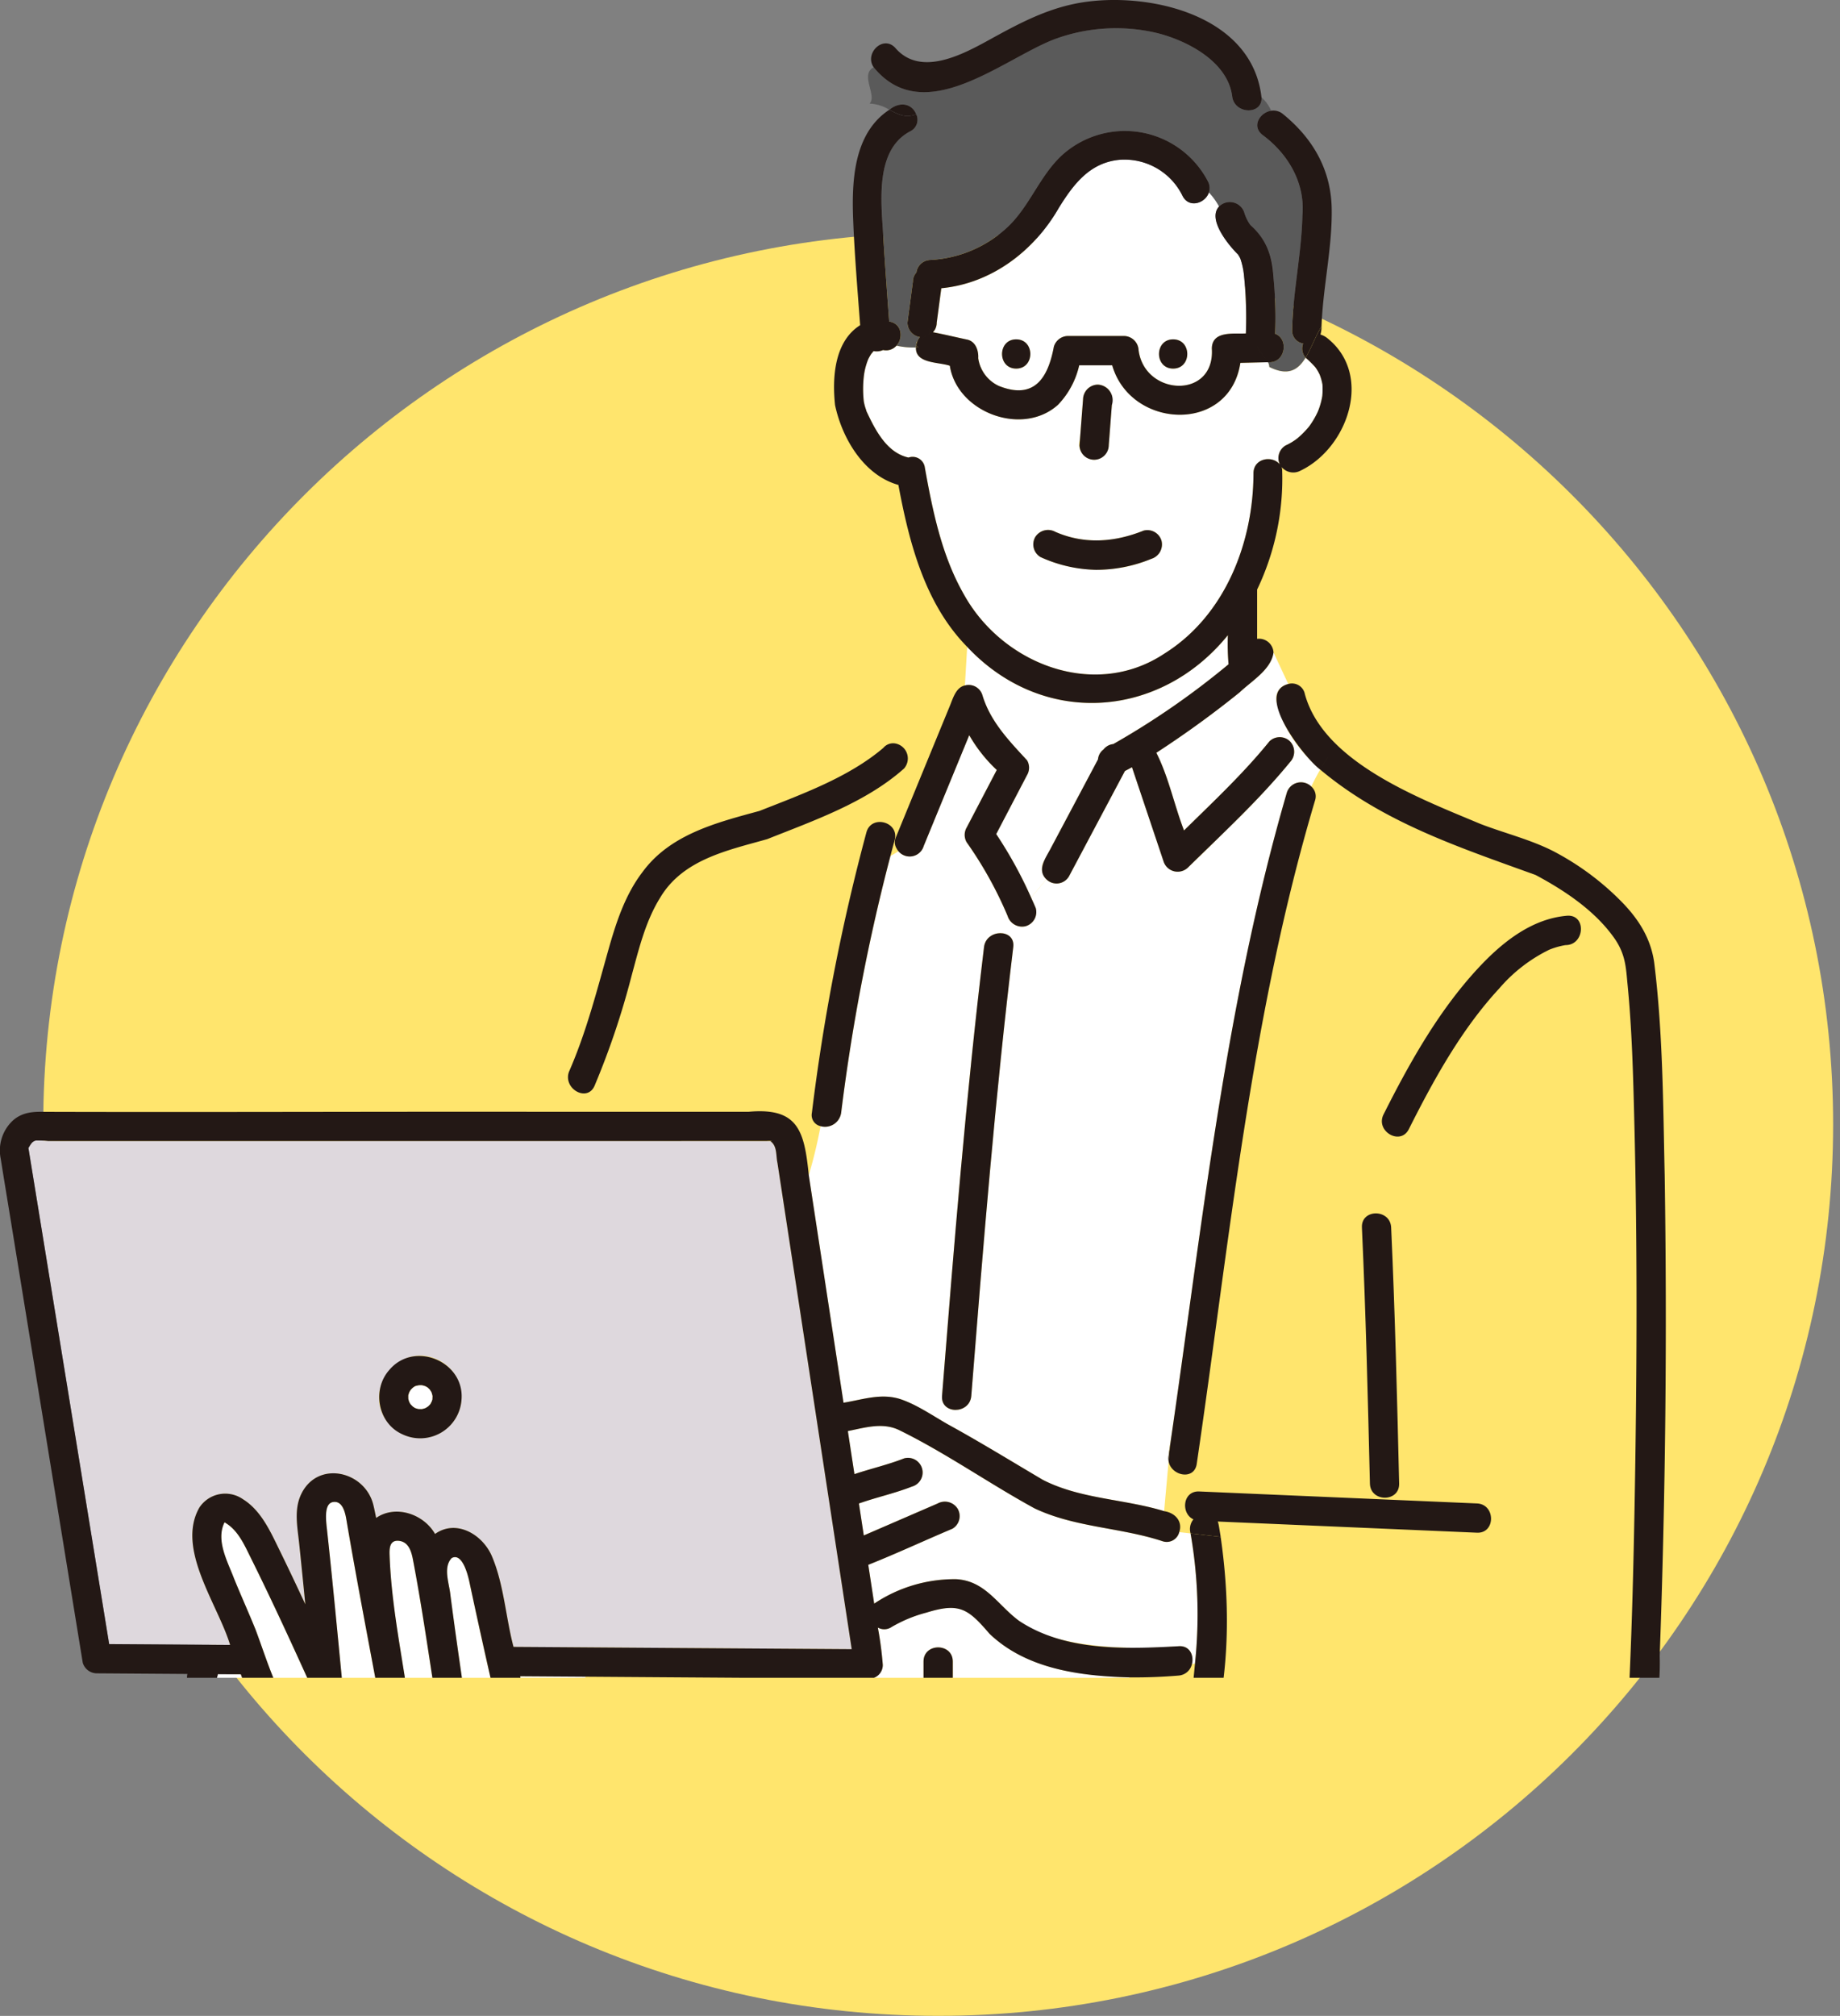 <svg xmlns="http://www.w3.org/2000/svg" xmlns:xlink="http://www.w3.org/1999/xlink" width="327.271" height="358.406" viewBox="0 0 327.271 358.406"><rect x="0" y="0" width="327.271" height="358.406" fill="#808080" stroke="none"/><defs><clipPath id="a"><rect width="327.271" height="298.295" transform="translate(6.531 32.654)" fill="none"/></clipPath></defs><g transform="translate(-432.309 -6311.976)"><path d="M159.179,0c87.912,0,159.179,70.963,159.179,158.5S247.091,317,159.179,317,0,246.039,0,158.5,71.267,0,159.179,0Z" transform="translate(440 6353.379)" fill="#ffe56d"/><g transform="translate(425.778 6279.321)" clip-path="url(#a)"><g transform="translate(6.531 32.654)"><path d="M1463.393,585.437c.19,1.162.776,2.435.541,3.593-.553,2.329-4.376,2.978-5.019.161q-2.38-10.3-4.58-20.652c-.317-1.453-1.314-5.081-3.118-4.118-1.59,1.643-.432,4.553-.236,6.55.711,5.463,1.491,10.913,2.286,16.363.478,3.276-4.519,4.69-5.019,1.385-1.264-8.071-2.416-16.171-3.96-24.193-.282-1.416-.81-3.006-2.488-3.168-1.562-.149-1.68,1.208-1.637,2.457.245,7.239,1.553,14.534,2.693,21.68.522,3.255-4.389,4.7-5.016,1.382-1.829-9.758-3.7-19.51-5.36-29.3-.239-1.422-.758-3.438-2.435-3.1-1.6.317-1.171,3.416-1.013,4.873,1.028,9.435,1.916,18.888,2.826,28.336.242,2.516-3.8,3.627-4.848,1.314-3.739-8.258-7.5-16.516-11.537-24.631-1.106-2.227-2.2-4.755-4.373-6.121-.391-.245-.223-.217-.369-.013-1.441,3.165.643,6.842,1.773,9.832,1.239,3.04,2.6,6.034,3.826,9.078,2.155,5.711,3.779,11.779,7.686,16.55a33.018,33.018,0,0,0,3.975-.876c1.63-.438,2.925-1.09,4.587-.46,1.364.515,3.09,1.86,4.37,2.062,2.429.233,5.112-2.146,7.587-2.115,5.407.41,10.823,1.22,16.254,1.273,3.8.019,7.618-2.677,10.33-4.562a2.684,2.684,0,0,1,2.882-.245,12,12,0,0,0,1.047-3.258Q1469.221,585.476,1463.393,585.437Z" transform="translate(-1370.881 -287.421)" fill="#fff"/><path d="M1465.8,675.536c-.128-.022-.255-.056-.382-.078-.018.189-.047.379-.068.571A2.341,2.341,0,0,1,1465.8,675.536Z" transform="translate(-1254.837 -32.61)" fill="#ffe56d"/><path d="M1480.255,681.421c-.1-2.708-.149-5.432-.351-8.162-2.78,1.23-5.466,2.665-8.227,3.941C1474.927,677.669,1478.355,678.666,1480.255,681.421Z" transform="translate(-1241.518 -37.241)" fill="#ffe56d"/><path d="M1421.073,548.928c-.025-.084-.037-.112-.053-.171l-.016-.031C1421.03,548.791,1421.052,548.859,1421.073,548.928Z" transform="translate(-1348.216 -299.459)" fill="#ffe56d"/><path d="M1421.423,549.126l.134.043c-.065-.037-.134-.078-.2-.112C1421.246,549.021,1421.29,549.083,1421.423,549.126Z" transform="translate(-1347.609 -298.784)" fill="#ffe56d"/><path d="M1505.9,707.15c-.606-7.183-3.724-14.115-5.7-20.972-2.379-.2-4.106-2.4-4.715-4.587-.31-1.121-.236-2.609-1.136-3.46-1.072-1.012-2.954-1.282-4.342-1.522a42.152,42.152,0,0,0-5.835-.469c-3.174-.109-8.243-.618-10.016,2.724-1.556,2.925-1.754,6.106-4.519,8.348a2.765,2.765,0,0,1-3.13.413c-3.994,10.621-7.45,26.864,5.056,33.013C1483.169,726.131,1506.766,723.995,1505.9,707.15Zm-4.112,6.463c-11.385,3.41-25.935,5-36.05-2.587a2.663,2.663,0,0,1-.935-3.559,2.624,2.624,0,0,1,3.562-.932c9.053,6.792,21.873,5.106,32.038,2.059C1503.62,707.628,1504.983,712.653,1501.784,713.613Z" transform="translate(-1260.149 -31.367)" fill="#ded8dd"/><path d="M1421.517,549.16c-.052-.034-.078-.047-.118-.068l-.022-.006A1.2,1.2,0,0,1,1421.517,549.16Z" transform="translate(-1347.431 -298.701)" fill="#ffe56d"/><path d="M1410.16,564.3a3.051,3.051,0,0,1-.171.609,51.92,51.92,0,0,0,5.665,3.028q-.746-1.789-1.41-3.609Z" transform="translate(-1371.412 -266.656)" fill="#fff"/><path d="M1540.88,593.053q-4.225-27.652-8.451-55.3c-.286-1.3-.028-3.006-1.239-3.863-41.05-.133-83.638.006-124.886-.04-1.891.065-3.969-.084-5.8-.09-.714.18-.944.767-1.308,1.326q7.174,44.078,14.361,88.206l21.516.146c-2.174-7.227-9.646-17.041-5.475-24.41a5.509,5.509,0,0,1,7.749-1.5c3.246,2.013,4.9,5.767,6.516,9.062,1.565,3.193,3.081,6.407,4.584,9.624q-.527-5.39-1.087-10.78c-.307-2.935-.975-6.059.373-8.835,2.931-6.041,11.329-4.1,12.817,1.947.187.764.332,1.54.5,2.314,3.395-2.366,8.407-.761,10.475,2.851,3.646-2.618,8.3-.078,10.059,3.835,2.177,5.012,2.506,10.978,3.894,16.239l60.162.413Q1543.259,608.625,1540.88,593.053Zm-64.659-13.127a7.368,7.368,0,0,1-13.646,3.193c-3.475-5.724,2.438-13,8.736-10.671A7.352,7.352,0,0,1,1476.22,579.926Z" transform="translate(-1394.14 -330.976)" fill="#ded8dd"/><path d="M1420.957,550.185a2.184,2.184,0,0,0,.106.373,2.34,2.34,0,0,1,.077.23c.062.121.121.208.186.338.146.158.3.307.45.457a1.871,1.871,0,0,0,.3.18,1.663,1.663,0,0,1,.224.118,3.425,3.425,0,0,0,.475.13c.14.006.276.012.416.009a1.364,1.364,0,0,1,.261-.018c.174-.04.342-.09.51-.14a2.147,2.147,0,0,0,.326-.192,1.772,1.772,0,0,1,.211-.14c.1-.1.2-.2.3-.3a1.385,1.385,0,0,1,.14-.227c.065-.106.127-.211.186-.314.031-.127.075-.221.127-.382,0-.137.016-.276.016-.413l0-.09a1.3,1.3,0,0,1-.018-.227c-.047-.18-.1-.357-.152-.534-.04-.081-.084-.161-.13-.239.01.044-.043-.009-.168-.245-.115-.124-.239-.242-.364-.36a3.6,3.6,0,0,0-.462-.267c-.193-.059-.385-.112-.581-.161a3.589,3.589,0,0,0-.6.012,4.414,4.414,0,0,0-.689.189c-.118.075-.23.162-.31.217a4.285,4.285,0,0,0-.426.429,4.01,4.01,0,0,0-.252.429c-.04.13-.081.261-.115.391-.009.046-.025.124-.047.214A5.159,5.159,0,0,0,1420.957,550.185Z" transform="translate(-1348.336 -301.49)" fill="#fff"/><path d="M1420.994,548.366c.043-.224-.031-.01-.043.174A1.225,1.225,0,0,1,1420.994,548.366Z" transform="translate(-1348.33 -300.419)" fill="#ffe56d"/><path d="M1421.052,548.865c-.021-.065-.04-.134-.062-.2C1420.969,548.632,1420.993,548.741,1421.052,548.865Z" transform="translate(-1348.264 -299.598)" fill="#ffe56d"/><path d="M1466.853,545.076q4.826-9.084,9.656-18.174a2.447,2.447,0,0,1,.978-1.755,2.53,2.53,0,0,1,1.743-.966,140.96,140.96,0,0,0,20.5-14.183,42.152,42.152,0,0,1-.121-5.171c-12.093,14.922-32.919,16.416-46.373,2.071l-.407,6.87a2.545,2.545,0,0,1,3.118,1.736c1.4,4.665,4.736,8.1,7.934,11.568a2.583,2.583,0,0,1,0,2.627q-2.744,5.245-5.484,10.491a75.574,75.574,0,0,1,6.211,11.3l2.711-3.267A2.663,2.663,0,0,1,1466.853,545.076Z" transform="translate(-1281.209 -391.893)" fill="#fff"/><path d="M1547.868,574.971c-.2-8.09-.416-16.214-1.2-24.27-.28-2.82-.317-5.168-2.19-7.972-3.422-5-8.882-8.637-14.149-11.46-13.469-4.885-27.078-9.308-38.329-18.749-.581,1-1.1,2.006-1.587,3.009a2.316,2.316,0,0,1,.671,2.484c-11.444,38.419-15.211,78.454-21.044,117.961-.447,2.978-4.55,2.121-5-.475l-.795,8.866c2.028.3,3.317,1.885,2.68,3.724l2.022.233a2.725,2.725,0,0,1,.5-2.5c-2.264-1.044-1.932-5.087,1.028-4.96q3.084.135,6.168.267l43.233,1.863c3.338.143,3.348,5.348,0,5.2l-46.1-1.985a20.945,20.945,0,0,1,.521,2.727l.674.075-.674-.075c1.87,12.867,1.624,26.876-2.64,39.23,17.854,1.264,35.73,2.426,53.618,3.068,12.889,1.422,21.168-3.817,21.755-17.354Q1548.944,624.465,1547.868,574.971Zm-47.028,64.491c-.364-15.177-.73-30.36-1.422-45.528-.155-3.354,5.05-3.335,5.2,0,.693,15.168,1.059,30.351,1.422,45.528C1506.122,642.819,1500.92,642.807,1500.84,639.462Zm35.044-95.752c-.143.012-.214.016-.261.019a13.765,13.765,0,0,0-2.87.814,27.651,27.651,0,0,0-8.9,6.882c-6.742,7.273-11.662,16.224-16.09,25.028-1.506,2.994-5.994.357-4.494-2.627,6.528-12.457,17.224-33.4,32.615-35.317C1539.225,538.219,1539.194,543.427,1535.884,543.71Z" transform="translate(-1257.18 -375.695)" fill="#ffe56d"/><path d="M1521.042,574.785c-17.649-.789-35.286-1.928-52.9-3.211a7.148,7.148,0,0,1-4.988-1.407L1463.1,576a2.507,2.507,0,0,1,3.105,2.466q-.033,7.318.261,14.637h0q.345,9.21,1.27,18.388a18.959,18.959,0,0,0,.985,5.593c6.466,13.891,37.5,21.7,51.8,24.938q1.71-29.53,3.419-59.063a2.586,2.586,0,0,1,2.292-2.469l.115-5.376C1524.554,575,1522.771,574.863,1521.042,574.785Z" transform="translate(-1259.581 -254.312)" fill="#ffe56d"/><path d="M1506.754,596.333l.05-5.836c-3.531-2.432-4.168-6.966-4.289-10.938a2.258,2.258,0,0,1,2.006-2.469l-.41-4.236c-8.829-.224-18.345-1.5-24.876-7.746-3.82-4.453-5.342-5.587-11.221-3.767a24.354,24.354,0,0,0-6.214,2.569,2.321,2.321,0,0,1-2.432.093,62.847,62.847,0,0,1,.879,6.634,2.423,2.423,0,0,1-2.5,2.447q-7.183-.051-14.369-.1l-1.006,6.124a2.459,2.459,0,0,1,2.366,2.491c.075,6.721.056,13.519-.31,20.292h2.049a2.384,2.384,0,0,1,2.162-1.23l6-.05q21.177-.163,42.354-.332a2.369,2.369,0,0,1,2.447,1.99h5.251C1504.757,600.187,1503.952,596.7,1506.754,596.333Zm-34.053-2.839c0,3.354-5.205,3.348-5.205,0V570.05c0-3.354,5.205-3.348,5.205,0Z" transform="translate(-1303.234 -274.643)" fill="#fff"/><path d="M1514.449,676.973c-.165-1.314-.357-2.624-.553-3.932a3.771,3.771,0,0,1-.438.189,2.07,2.07,0,0,1-1.876,1.975c-8.994,1.491-18.239,3.385-27.376,2.786a2.578,2.578,0,0,1-3,4.165,25,25,0,0,0-8.705-2.95,27.063,27.063,0,0,0-3.478-.2c-5.72,12.071-19.444,17.932-29.851,25.152a2.5,2.5,0,0,1-.364,1.416c-.844,1.444-1.251,2.637.249,3.655,5.407,2.9,12,.531,17.7-.242,8.391-1.758,18.422-3.115,24.345-9.922,2-2.643,6.512-.047,4.494,2.627-6.832,9.047-20.152,11.217-30.656,12.835-7.121,1.174-18.218,3.456-21.82-4.814-5.152,6.972-1.379,10.379,6.034,11.8,14.556,2.773,32.345-.9,44.212-9.863,3.726-3.075,5.81-7.23,8.739-10.975,3.553-5.168,9.289-6.783,14.972-8.36a7.969,7.969,0,0,0,5.426-5.5c.674-2.633-.575-4.363-1.366-6.78C1510.4,677.783,1512.676,676.454,1514.449,676.973Z" transform="translate(-1327.715 -37.699)" fill="#ded8dd"/><path d="M1529.926,614.814c-4.745-3.252-9.627-7.624-10.988-13.466-1.276-7.839-1.559-15.861-1.935-23.8h-5.326a2.391,2.391,0,0,1-2.373,1.736l-6,.047q-21.178.168-42.351.332a2.383,2.383,0,0,1-2.478-2.115h-3.022c-1.047,9.972-3.845,19.593-9.87,27.727-3.156,4.584-6.609,9.09-8.941,14.158l1.314,4.475c1.342-1.345,3.9-1.354,4.23.966,9.081,68.591,15.667,137.52,20.537,206.529,1.277,11.1,1.92,22.789-3.5,32.985l2.674,6.047c1.224,2.767-2.382,5.193-4.056,3.3-.028.382-.025.77-.025,1.158a30.6,30.6,0,0,1,4.292.482,2.592,2.592,0,0,1,3.224-2.541c10.674,2.7,21.839.171,32.454-1.59a2.854,2.854,0,0,1,3.258,3.043,3.735,3.735,0,0,0,.438-.189c-.31-2.071-.64-4.131-1-6.146a2.589,2.589,0,0,1-3.823-2.236c.009-40.985-1.776-81.945-3.034-122.9-.808-25.4-1.568-50.823-1.51-76.243.006-3.227,4.814-3.335,5.168-.354l3.339-1.789q-1.43-12.508-2.761-25.025c-.351-3.332,4.857-3.295,5.205,0,8.422,75.572,18.8,151.116,18.462,227.328a2.491,2.491,0,0,1-3.09,2.466c-.311,2.739.68,5.025,1.932,7.481a2.312,2.312,0,0,1,1.261-1.158c1.258-1.385,3.935-1.121,4.456.8a24.886,24.886,0,0,0,14.081-.978c4.8-1.736,9.187-4.45,13.932-6.335a2.489,2.489,0,0,1,2.77.978c.888-45.3,3.851-90.61,1.857-135.908-1.608-34.624,1.168-69.091,1.811-103.7a2.4,2.4,0,0,1,1.217-2.137C1550.638,625.2,1539.343,621.268,1529.926,614.814Zm-36.919,16.739-26.46-24.205c-2.475-2.267,1.214-5.935,3.68-3.68q5.059,4.63,10.124,9.261c-1.478-7.649-3.882-15.14-4.171-22.984-.192-3.351,5.012-3.329,5.205,0,.475,9.739,4.121,18.969,5.168,28.658q5.068,4.635,10.133,9.27C1499.165,630.141,1495.476,633.808,1493.007,631.553Z" transform="translate(-1315.295 -238.76)" fill="#5a5a5a"/><path d="M1455.326,689.7a2.836,2.836,0,0,1,2.73-.627,10.12,10.12,0,0,0,1.227-.118,60.912,60.912,0,0,0,11.466-2.882,2.038,2.038,0,0,0,.292-.143,3.808,3.808,0,0,0,.1-.571,39.432,39.432,0,0,0,.093-5.382c-3.515,3.23-8.609,3.152-12.674,5.252-3.531,1.832-5.562,5.27-7.736,8.444,1.388,0,3.016-.016,4.7-.137A2.637,2.637,0,0,1,1455.326,689.7Z" transform="translate(-1285.425 -23.105)" fill="#ded8dd"/><path d="M1450.057,488.541a3.035,3.035,0,0,1,.177-.534A.59.59,0,0,0,1450.057,488.541Z" transform="translate(-1287.068 -427.31)" fill="#ffe56d"/><path d="M1450.563,489.028a2.865,2.865,0,0,1-1.7.189c-.093.124-.286.351-.413.506a8.385,8.385,0,0,0-.528.922,11.657,11.657,0,0,0-.764,2.842,20.031,20.031,0,0,0-.034,4.662c.053.217.1.494.153.72.056.248.413,1.192.261.907,1.587,3.407,3.64,7.509,7.537,8.367a2.194,2.194,0,0,1,2.907,1.78c1.379,7.683,2.99,15.624,6.9,22.475,6.851,12.457,23.271,18.895,35.736,10.584,10.789-6.77,15.8-19.733,15.817-32.044.006-2.705,3.385-3.224,4.693-1.565a2.608,2.608,0,0,1,1.018-3.376,10.847,10.847,0,0,0,2.094-1.264,16.263,16.263,0,0,0,2.062-2.078,14.741,14.741,0,0,0,1.606-2.733,12.823,12.823,0,0,0,.767-2.7,13.35,13.35,0,0,0,.028-2.084,9.216,9.216,0,0,0-.5-1.761,8.446,8.446,0,0,0-.758-1.283,18.723,18.723,0,0,0-1.739-1.705c-1.295,2.115-3.028,3.363-6.45,1.652a1.843,1.843,0,0,0-.245-.851q-2.451.056-4.907.118c-1.935,12.655-19.528,11.789-22.8.425h-5.864a14.826,14.826,0,0,1-3.779,7.034c-6.32,5.68-17.922,1.379-19.236-6.95-2.012-.686-6.143-.351-6.025-3.249a13.514,13.514,0,0,1-3.46-.317A2.45,2.45,0,0,1,1450.563,489.028Zm35,15.879q.275-3.564.55-7.127a2.67,2.67,0,0,1,2.6-2.6,2.616,2.616,0,0,1,2.6,2.6q-.317,4.076-.63,8.155a2.668,2.668,0,0,1-2.6,2.6A2.764,2.764,0,0,1,1485.563,504.907Zm-7.947,17.37a2.683,2.683,0,0,1,3.559-.935c5.14,2.261,10.506,1.879,15.705-.208a2.619,2.619,0,0,1,3.2,1.817,2.682,2.682,0,0,1-1.817,3.2,24.4,24.4,0,0,1-19.714-.317A2.621,2.621,0,0,1,1477.616,522.277Z" transform="translate(-1293.481 -426.794)" fill="#fff"/><path d="M1455.849,485.367c.121-.05.242-.093.366-.155-.124.062-.246.106-.366.155a2.279,2.279,0,0,1-1.084,3.053c-6.264,3.3-5.143,12.509-4.792,18.4.3,5.137.692,10.273,1.065,15.41,2.3.351,2.547,2.941,1.3,4.289a13.511,13.511,0,0,0,3.46.317,2.712,2.712,0,0,1,.071-.544.589.589,0,0,1,.177-.534,2.917,2.917,0,0,1,.46-.773,2.612,2.612,0,0,1-2.214-2.568q.485-3.629.966-7.255a2.609,2.609,0,0,1,.357-1.314l.264-.342a2.559,2.559,0,0,1,2.46-2.224,21.754,21.754,0,0,0,13.87-5.95c3.832-3.674,5.59-8.935,9.459-12.575a16.656,16.656,0,0,1,26.05,4.525,2.524,2.524,0,0,1,.183,2.009,11.68,11.68,0,0,1,1.795,2.5,2.708,2.708,0,0,1,4.491,1.016,7.328,7.328,0,0,0,1.1,2.267,12.257,12.257,0,0,1,4.09,9.18,72.8,72.8,0,0,1,.3,10.143c2.506.919,1.851,5.289-1.27,5.056a1.842,1.842,0,0,1,.245.851c3.422,1.711,5.155.463,6.45-1.652a2.472,2.472,0,0,1-.434-2.519,2.322,2.322,0,0,1-1.963-2.447c.155-6.832,1.68-13.543,1.832-20.357.509-5.776-2.581-10.972-7.14-14.314-1.929-1.565-.391-3.975,1.581-4.27a7,7,0,0,0-1.721-2.391c.236,3.161-4.8,3.078-5.208-.149-.773-6.159-7.894-9.873-13.245-11.242a31.552,31.552,0,0,0-18.472,1.112c-9.264,3.621-23.137,15.854-32.05,4.947-2.513,1.329.671,5.04-.739,6.454a7.371,7.371,0,0,1,3.525,1.1C1452.812,483.118,1455.02,483.355,1455.849,485.367Z" transform="translate(-1292.886 -465.061)" fill="#5a5a5a"/><path d="M1471.081,495.576l.124-.155a2.035,2.035,0,0,1-.245-.217A2.41,2.41,0,0,1,1471.081,495.576Z" transform="translate(-1243.032 -412.158)" fill="#ffe56d"/><path d="M1495.4,484.078a11.484,11.484,0,0,0-11.239-6.432c-5.279.5-8.18,4.363-10.77,8.534-4.388,7.668-11.966,13.45-20.907,14.3q-.405,3.051-.814,6.106a2.574,2.574,0,0,1-.354,1.314l-.311.4c2.041.388,4.066.885,6.1,1.314,1.485.326,2.028,1.938,1.947,3.289a6.424,6.424,0,0,0,3.674,4.947c6.249,2.484,8.721-1.326,9.777-6.972a2.643,2.643,0,0,1,2.51-1.91h9.975a2.641,2.641,0,0,1,2.59,2.531,1.894,1.894,0,0,0-.025-.193c.91,8.385,13.643,9.022,13.05-.106.053-3.2,3.848-2.578,6.05-2.683a72.87,72.87,0,0,0-.348-10.481,13.037,13.037,0,0,0-.636-2.839c-.078-.161-.165-.317-.255-.475-.05-.084-.106-.164-.162-.245l-.016-.019c-1.7-1.686-5.45-6.248-3.364-8.494a11.676,11.676,0,0,0-1.795-2.5C1499.434,485.363,1496.567,486.339,1495.4,484.078Zm-29.6,30.69c-3.354,0-3.348-5.2,0-5.2S1469.145,514.767,1465.8,514.767Zm27.916,0c-3.354,0-3.348-5.2,0-5.2S1497.062,514.767,1493.714,514.767Z" transform="translate(-1285.054 -449.231)" fill="#fff"/><path d="M1498.747,574.215c.655,4.674-5.342,2.895-8.45,3.261q-21.177.168-42.354.332a2.6,2.6,0,0,1-2.162-3.972h-2.049c-.211,3.863-.544,7.717-1.034,11.543h3.022c-.5-4.531,5.425-2.764,8.481-3.133q21.173-.168,42.351-.332a2.537,2.537,0,0,1,2.373,3.466h5.326c-.136-3.721-.23-7.441-.251-11.165Z" transform="translate(-1302.541 -246.587)" fill="#ffe56d"/><path d="M1454.965,564.611l-19.125-.13-.161.975c2.081,1.559.653,5.2.038,7.2l.165.646c.136-3.366,5.416-3.438,5.208-.059-1.333,21.7-2.609,43.385-3.531,65.106,4.86-7.661,10.876-14.671,12.981-23.758,3.121-13.463,3.227-27.6,3.074-41.348a2.452,2.452,0,0,1,2.839-2.491l1.006-6.124C1456.626,564.621,1455.8,564.618,1454.965,564.611Z" transform="translate(-1317.319 -266.285)" fill="#ffe56d"/><path d="M1438.1,564.449a12,12,0,0,1-1.047,3.258c1.5.739,2.345,2.661.711,3.982a28.283,28.283,0,0,1-9.975,5.494c5.705,3.242,13.677,1.587,17.991-3.438a9.714,9.714,0,0,0,2.36-6.152,2.644,2.644,0,0,1,4.152-2.068l.161-.975Q1445.28,564.5,1438.1,564.449Z" transform="translate(-1333.932 -266.352)" fill="#ffe56d"/><path d="M1465.855,572.829c.1,2.426.162,6.438,3.081,7.124a3.2,3.2,0,0,1,.348-.006c1.022-.143,1.739-1.379,2.177-2.543,1.6-4.326,2.025-9.137,2.46-13.7l-.553.059a2.623,2.623,0,0,1-2.385,2.037c-2.832.236-5.773.354-8.733.32l.41,4.236A2.663,2.663,0,0,1,1465.855,572.829Z" transform="translate(-1261.372 -267.913)" fill="#ffe56d"/><path d="M1507.087,569.2l-2.022-.233a2.294,2.294,0,0,1-3.032,1.6c-7.45-2.438-15.583-2.422-22.745-5.842-8.059-4.407-15.721-9.811-23.991-13.87-2.947-1.453-6.062-.478-9.174.149q.587,3.824,1.17,7.655c2.929-.984,5.948-1.665,8.832-2.8a2.6,2.6,0,1,1,1.385,5.019c-3.081,1.208-6.311,1.9-9.419,3l.866,5.683,13.137-5.683a2.681,2.681,0,0,1,3.559.932,2.606,2.606,0,0,1-.935,3.559c-5,2.106-9.929,4.41-14.963,6.413l1.053,6.9a25.69,25.69,0,0,1,14.59-4.345c5.183.3,7.354,4.559,11.13,7.37,3.8,2.823,8.91,3.882,13.513,4.413a75.5,75.5,0,0,0,14.891.137c2-.168,2.786,1.634,2.385,3.165l.553-.059A83.633,83.633,0,0,0,1507.087,569.2Z" transform="translate(-1295.325 -296.569)" fill="#fff"/><path d="M1449.383,517.507a3.052,3.052,0,0,1-.326-.463,6.643,6.643,0,0,0-.2.8C1449.035,517.737,1449.212,517.625,1449.383,517.507Z" transform="translate(-1289.581 -366.169)" fill="#ffe56d"/><path d="M1475.083,581.076a358.663,358.663,0,0,1,9.7-49.873c.891-3.23,5.91-1.848,5.019,1.385-.261.941-.5,1.885-.749,2.829.308-.174.609-.345.895-.519a6.636,6.636,0,0,1,.2-.8,2.108,2.108,0,0,1-.2-1.863q4.784-11.641,9.572-23.289l-9.761,6.438a2.708,2.708,0,0,1,1.708,4.472c-6.785,6.043-15.979,9.227-24.339,12.559-7.022,1.988-14.969,3.6-19.012,10.37-2.671,4.27-3.854,9.311-5.161,14.118a140.411,140.411,0,0,1-6.534,19.363c-1.112,2.553-4.392,1.14-4.7-1.158l-2.4,5.779H1463.8c8.866-.82,9.948,3.457,10.73,11.286a88.063,88.063,0,0,0,2.1-8.727A2.012,2.012,0,0,1,1475.083,581.076Z" transform="translate(-1330.678 -383.222)" fill="#ffe56d"/><path d="M1527.1,514.586a2.588,2.588,0,0,1,2.074-3.165l-2.624-5.606c-.391,3.047-3.929,5.084-6.013,7.084a178.686,178.686,0,0,1-14.826,10.749c2.187,4.307,3.174,9.276,4.922,13.814,5.2-5.121,10.587-10.149,15.184-15.835a2.613,2.613,0,0,1,3.677,0,2.676,2.676,0,0,1,0,3.677,140.125,140.125,0,0,1-10.82,11.575q-3.634,3.629-7.345,7.18a2.635,2.635,0,0,1-4.351-1.146q-2.8-8.348-5.6-16.693c-.416.227-.835.457-1.255.671q-4.975,9.368-9.953,18.73a2.556,2.556,0,0,1-4.025.516l-2.711,3.267c.28.624.572,1.248.829,1.882a2.615,2.615,0,0,1-1.816,3.2,2.688,2.688,0,0,1-3.2-1.817,69.439,69.439,0,0,0-7.282-13.1,2.6,2.6,0,0,1,0-2.624q2.679-5.12,5.351-10.233a26.437,26.437,0,0,1-4.895-6.183q-4.048,9.839-8.09,19.68a2.6,2.6,0,0,1-4.494.941c-.17.118-.348.23-.531.339-.273,1.4-.211,2.829-1.143,3.761.932-.932.87-2.363,1.143-3.761-.286.174-.587.345-.895.519a352.008,352.008,0,0,0-8.767,45.659,2.9,2.9,0,0,1-3.658,2.37,87.992,87.992,0,0,1-2.1,8.727q3.089,20.222,6.177,40.441c3.544-.574,6.91-1.842,10.516-.5,2.82,1.047,5.366,2.817,7.969,4.3,5.745,3.149,11.333,6.584,16.966,9.91,6.7,3.432,14.488,3.388,21.581,5.568l.795-8.866a16.959,16.959,0,0,1,.283-3.14l-.037.416c5.711-38.96,9.746-78.208,20.78-116.144a2.628,2.628,0,0,1,4.348-1.1c.484-1,1.006-2.006,1.587-3.009C1531.158,523.335,1528.223,519.384,1527.1,514.586ZM1480.26,558.2c-3.211,26.531-5.354,53.143-7.466,79.783-.264,3.32-5.465,3.339-5.2,0,2.112-26.64,4.252-53.252,7.466-79.783C1475.456,554.91,1480.661,554.881,1480.26,558.2Z" transform="translate(-1300.036 -389.811)" fill="#fff"/><path d="M1409.909,564.437l.025.028C1409.891,564.368,1409.894,564.387,1409.909,564.437Z" transform="translate(-1371.603 -266.464)" fill="#ffe56d"/><path d="M1422.206,548.983c-.059.04-.121.075-.18.115C1422.011,549.117,1422.107,549.064,1422.206,548.983Z" transform="translate(-1346.07 -298.918)" fill="#ffe56d"/><path d="M1422.355,548.606a.809.809,0,0,1,.01-.093.574.574,0,0,0-.031-.158c.006.065.006.133.012.2Z" transform="translate(-1345.418 -300.242)" fill="#ffe56d"/><path d="M1421.965,549.126c-.084,0-.118,0-.177,0l-.047.016A1.8,1.8,0,0,1,1421.965,549.126Z" transform="translate(-1346.667 -298.617)" fill="#ffe56d"/><path d="M1422.33,548.279c0,.1,0,.143.007.208l.006.025C1422.336,548.434,1422.33,548.357,1422.33,548.279Z" transform="translate(-1345.426 -300.4)" fill="#ffe56d"/><path d="M1422.221,548.049l-.025-.022.115.171A.465.465,0,0,0,1422.221,548.049Z" transform="translate(-1345.709 -300.931)" fill="#ffe56d"/><path d="M1422.083,549.061c.056-.04.115-.078.174-.115-.072.044-.1.059-.143.09h0Z" transform="translate(-1345.946 -298.996)" fill="#ffe56d"/><path d="M1422.272,548.961c.118-.127.127-.223.05-.13-.047.071-.09.143-.13.217Z" transform="translate(-1345.719 -299.318)" fill="#ffe56d"/><path d="M1422.172,548.974c.016-.034.041-.065.059-.1l-.009.009C1422.2,548.918,1422.194,548.931,1422.172,548.974Z" transform="translate(-1345.759 -299.145)" fill="#ffe56d"/><path d="M1420.975,548.376l0-.019c-.012.065-.025.13-.041.193l.037-.152Z" transform="translate(-1348.358 -300.236)" fill="#ffe56d"/><path d="M1421.34,547.885l.258-.1A.6.6,0,0,0,1421.34,547.885Z" transform="translate(-1347.511 -301.438)" fill="#ffe56d"/><path d="M1421.681,549.135c-.062.019.1.028.214,0A1.25,1.25,0,0,1,1421.681,549.135Z" transform="translate(-1346.821 -298.604)" fill="#ffe56d"/><path d="M1422.172,547.989c.022.047.031.056.047.09l.028.028A.944.944,0,0,1,1422.172,547.989Z" transform="translate(-1345.759 -301.011)" fill="#ffe56d"/><path d="M1464.6,501.24l.55-7.131a2.762,2.762,0,0,0-2.522-3.627,2.67,2.67,0,0,0-2.6,2.6q-.312,4.076-.631,8.155A2.6,2.6,0,0,0,1464.6,501.24Z" transform="translate(-1267.39 -422.098)" fill="#231815"/><path d="M1457.084,500.074a2.622,2.622,0,0,0,.932,3.559,24.957,24.957,0,0,0,9.885,2.27,25.963,25.963,0,0,0,9.829-1.953,2.682,2.682,0,0,0,1.817-3.2,2.62,2.62,0,0,0-3.2-1.817c-5.2,2.087-10.565,2.469-15.705.208A2.683,2.683,0,0,0,1457.084,500.074Z" transform="translate(-1272.949 -404.59)" fill="#231815"/><path d="M1457.47,487.89c-3.348,0-3.354,5.2,0,5.2S1460.824,487.89,1457.47,487.89Z" transform="translate(-1276.727 -427.556)" fill="#231815"/><path d="M1466.459,487.89c-3.348,0-3.354,5.2,0,5.2S1469.813,487.89,1466.459,487.89Z" transform="translate(-1257.8 -427.556)" fill="#231815"/><path d="M1482.809,492.251c-.112-6.938-3.342-12.509-8.668-16.839a2.648,2.648,0,0,0-2.1-.59c1.254,2.54,2.025,5.668,4.879,5.668-2.854,0-3.624-3.128-4.879-5.668-1.972.3-3.51,2.705-1.581,4.27,4.562,3.342,7.649,8.537,7.14,14.314-.152,6.814-1.677,13.525-1.832,20.357a2.323,2.323,0,0,0,1.963,2.447,2.472,2.472,0,0,0,.434,2.519c1.013-1.652,1.761-3.836,2.833-5.562C1481.247,506.177,1482.92,499.239,1482.809,492.251Z" transform="translate(-1245.947 -455.135)" fill="#231815"/><path d="M1533.032,515.327a3.5,3.5,0,0,0-1.189-.612,4.662,4.662,0,0,0,.193-1.45c-1.072,1.727-1.82,3.91-2.833,5.562a18.724,18.724,0,0,1,1.739,1.705,8.444,8.444,0,0,1,.758,1.283,9.215,9.215,0,0,1,.5,1.761,13.364,13.364,0,0,1-.028,2.084,12.817,12.817,0,0,1-.767,2.7,14.8,14.8,0,0,1-1.605,2.733,16.267,16.267,0,0,1-2.062,2.078,10.84,10.84,0,0,1-2.094,1.264,2.608,2.608,0,0,0-1.018,3.376c-1.308-1.658-4.686-1.14-4.693,1.565-.018,12.311-5.028,25.274-15.817,32.044-12.465,8.311-28.888,1.876-35.736-10.584-3.907-6.851-5.519-14.792-6.9-22.475a2.194,2.194,0,0,0-2.907-1.78c-3.9-.857-5.951-4.96-7.538-8.367.062.118.037.028-.016-.14a8.98,8.98,0,0,1-.4-1.488,20.03,20.03,0,0,1,.034-4.662,11.663,11.663,0,0,1,.764-2.842,8.4,8.4,0,0,1,.528-.922c.127-.158.32-.382.413-.506a2.866,2.866,0,0,0,1.7-.189,2.449,2.449,0,0,0,2.376-.776c-1.782-.488-3.065-1.724-3.065-4.885,0,3.162,1.282,4.4,3.065,4.885,1.242-1.351,1-3.938-1.3-4.289-.373-5.137-.761-10.273-1.065-15.41-.351-5.891-1.472-15.1,4.792-18.4a2.279,2.279,0,0,0,1.084-3.053c-1.9.776-3.283-.006-4.78-.792-6.394,4.2-6.715,12.745-6.426,19.777.252,6.18.776,12.357,1.236,18.528-4.593,2.891-4.985,9.3-4.466,14.2,1.255,5.919,5.115,12.481,11.267,14.2,1.916,10.264,4.708,21.137,12.23,28.783l.158-2.724-.158,2.724c13.457,14.351,34.289,12.842,46.373-2.071a42.178,42.178,0,0,0,.121,5.171A140.979,140.979,0,0,1,1495,587.52a2.53,2.53,0,0,0-1.743.966,2.447,2.447,0,0,0-.978,1.755q-4.178,7.863-8.357,15.73c-.866,1.7-2.606,3.885-.832,5.587l2.158-2.6-2.158,2.6a2.557,2.557,0,0,0,4.025-.516q4.975-9.363,9.953-18.73c.419-.214.839-.444,1.255-.671q2.8,8.343,5.6,16.693a2.635,2.635,0,0,0,4.351,1.146c6.2-6.087,12.652-12.019,18.165-18.755a2.676,2.676,0,0,0,0-3.677,2.614,2.614,0,0,0-3.677,0c-4.6,5.69-9.981,10.714-15.184,15.836-1.748-4.534-2.736-9.506-4.922-13.814a178.712,178.712,0,0,0,14.826-10.749c2.087-2,5.618-4.034,6.013-7.084l-.59-1.264.59,1.264a2.582,2.582,0,0,0-2.913-2.425c0-2.919,0-5.842,0-8.761a45.592,45.592,0,0,0,4.447-21.4c-1.09,1.379-1.922,2.643-4.012,2.643,2.09,0,2.922-1.264,4.012-2.643a2.384,2.384,0,0,0-.121-.373,2.05,2.05,0,0,0,.245.217,8.173,8.173,0,0,1,2.8-2.407,8.173,8.173,0,0,0-2.8,2.407,2.7,2.7,0,0,0,3.109.435C1536.712,534.923,1541.293,521.849,1533.032,515.327Z" transform="translate(-1296.984 -455.232)" fill="#231815"/><path d="M1453.282,476.171c-.833-2.012-3.037-2.248-4.78-.792C1450,476.165,1451.384,476.947,1453.282,476.171Z" transform="translate(-1290.318 -455.865)" fill="#231815"/><path d="M1513.088,485.144a4.08,4.08,0,0,1,3.807.615c-1.621-14.3-19.115-18.568-31.068-16.985-6.361.838-11.572,3.593-17.118,6.646-4.841,2.665-12.369,6.8-16.913,1.6-2.13-2.435-5.6.91-3.876,3.407a5.916,5.916,0,0,1,2.73-.485,5.916,5.916,0,0,0-2.73.485c8.916,10.907,22.783-1.326,32.05-4.947a31.552,31.552,0,0,1,18.472-1.112c5.351,1.37,12.472,5.084,13.245,11.242.407,3.227,5.444,3.31,5.208.149A4.08,4.08,0,0,0,1513.088,485.144Z" transform="translate(-1292.522 -468.463)" fill="#231815"/><path d="M1450.1,488.179a2.712,2.712,0,0,0-.071.544l.413,0A1.138,1.138,0,0,1,1450.1,488.179Z" transform="translate(-1287.109 -426.947)" fill="#231815"/><path d="M1514.925,512.023a72.818,72.818,0,0,0-.3-10.143c-.19-3.686-1.283-6.7-4.09-9.18a7.294,7.294,0,0,1-1.1-2.267,2.708,2.708,0,0,0-4.491-1.016c1.115,1.978,1.985,4.2,3.752,5.963-1.767-1.767-2.637-3.985-3.752-5.963-2.084,2.249,1.655,6.8,3.363,8.494l.016.019c.056.081.112.161.162.245.09.158.177.314.255.475a13.037,13.037,0,0,1,.636,2.839,72.888,72.888,0,0,1,.348,10.481c-2.2.106-6-.516-6.05,2.683.593,9.13-12.143,8.488-13.05.105a1.932,1.932,0,0,1,.025.193,2.641,2.641,0,0,0-2.59-2.531h-9.975a2.643,2.643,0,0,0-2.51,1.91c-1.05,5.646-3.547,9.46-9.777,6.972a6.424,6.424,0,0,1-3.674-4.947c.081-1.351-.463-2.963-1.947-3.289-2.034-.429-4.059-.926-6.1-1.314l.311-.4a2.575,2.575,0,0,0,.354-1.314q.41-3.051.814-6.106c8.944-.854,16.516-6.634,20.907-14.3,2.59-4.171,5.491-8.031,10.77-8.534a11.484,11.484,0,0,1,11.239,6.432c1.17,2.261,4.037,1.286,4.677-.615a7.593,7.593,0,0,0-3.128-1.938,7.593,7.593,0,0,1,3.128,1.938,2.524,2.524,0,0,0-.183-2.009,16.656,16.656,0,0,0-26.05-4.525c-3.87,3.64-5.627,8.9-9.459,12.575a21.754,21.754,0,0,1-13.87,5.95,2.559,2.559,0,0,0-2.46,2.224l-.264.342a2.609,2.609,0,0,0-.357,1.314q-.484,3.629-.966,7.255a2.612,2.612,0,0,0,2.214,2.568,2.917,2.917,0,0,0-.46.773c.714-.776,3.171-1.115,1.9-2.388,1.273,1.273-1.183,1.612-1.9,2.388a3.036,3.036,0,0,0-.177.534,1.138,1.138,0,0,0,.342.547l-.413,0c-.115,2.9,4.009,2.559,6.025,3.249,1.314,8.329,12.917,12.63,19.236,6.95a14.826,14.826,0,0,0,3.779-7.034h5.864c3.273,11.37,20.864,12.224,22.8-.425q2.455-.061,4.907-.118c-.755-1.45-2.938-2.9-1.488-4.354-1.451,1.45.733,2.9,1.488,4.354C1516.776,517.312,1517.432,512.942,1514.925,512.023Z" transform="translate(-1288.132 -452.683)" fill="#231815"/><path d="M1462.383,800.6c-4.87-69.01-11.453-137.942-20.534-206.529-.33-2.32-2.891-2.311-4.233-.966l4.109,14-4.109-14a2.7,2.7,0,0,0-.786,2.348c9.289,71.333,16.1,143.023,21.031,214.784a39,39,0,0,1-3.779,21.4c-1.056,1.686-.314,3.447.528,5.081a67.378,67.378,0,0,0,2.888,6.211,2.8,2.8,0,0,1,1.711-2.571,2.8,2.8,0,0,0-1.711,2.571c1.674,1.894,5.28-.531,4.056-3.3l-2.674-6.047C1464.3,823.383,1463.66,811.7,1462.383,800.6Z" transform="translate(-1314.957 -207.948)" fill="#231815"/><path d="M1461.834,803.838c.351,1.758.7,3.593,1.034,5.463a2.355,2.355,0,0,0,1.382-2.236c-.031-66.525-4.494-132.979-4.581-199.5l-2.981,1.6,2.981-1.6c-.354-2.982-5.161-2.873-5.168.354-.059,25.419.7,50.839,1.509,76.243,1.258,40.96,3.043,81.92,3.034,122.9a2.589,2.589,0,0,0,3.823,2.236C1462.534,807.432,1462.186,805.6,1461.834,803.838Z" transform="translate(-1277.691 -180.106)" fill="#231815"/><path d="M1522.094,694.11c-.155-2.214-.351-4.432-.633-6.634.279-2.475-.944-4.637-1.782-6.86a2.477,2.477,0,0,0-1.7-1.68,100.056,100.056,0,0,1,.879,12.211,100.056,100.056,0,0,0-.879-12.211c-1.773-.519-4.053.81-3.313,3.065.792,2.416,2.04,4.146,1.366,6.779a7.959,7.959,0,0,1-5.426,5.494c-5.693,1.584-11.413,3.19-14.972,8.364-2.929,3.745-5.013,7.9-8.739,10.975-11.873,8.966-29.646,12.637-44.212,9.863-7.307-1.4-11.242-4.764-6.034-11.795,3.609,8.273,14.7,5.984,21.82,4.814,10.5-1.618,23.823-3.789,30.656-12.835,2.018-2.674-2.5-5.27-4.494-2.627-5.919,6.808-15.954,8.165-24.345,9.922-5.693.773-12.289,3.14-17.7.242-1.5-1.019-1.093-2.211-.249-3.655a2.5,2.5,0,0,0,.364-1.416c10.4-7.218,24.134-13.084,29.851-25.152a27.063,27.063,0,0,1,3.478.2,25,25,0,0,1,8.705,2.95,2.578,2.578,0,0,0,3-4.165c9.137.6,18.382-1.295,27.376-2.786a2.07,2.07,0,0,0,1.876-1.975,3.815,3.815,0,0,1-1.6.345,3.815,3.815,0,0,0,1.6-.345,2.853,2.853,0,0,0-3.258-3.043c-10.615,1.761-21.78,4.286-32.454,1.59a2.592,2.592,0,0,0-3.224,2.541,30.6,30.6,0,0,0-4.292-.481,3.05,3.05,0,0,1-1.733,3.208,3.05,3.05,0,0,0,1.733-3.208c-1.711-.028-4-.37-4.947,1.419-5.13,11.1-17.425,17.158-27.27,23.429-9.491,5.494-19.55,19.351-5.584,26.131,17.919,7.044,50.031.388,60.687-16.553h0c2.174-3.174,4.2-6.612,7.736-8.444,4.062-2.1,9.161-2.022,12.674-5.252a39.451,39.451,0,0,1-.093,5.382,3.742,3.742,0,0,1-.1.571,2.05,2.05,0,0,1-.292.143,60.913,60.913,0,0,1-11.466,2.882,10.179,10.179,0,0,1-1.226.118,2.612,2.612,0,0,0-2.534,4.463,19.455,19.455,0,0,0,7.109-1.6,19.455,19.455,0,0,1-7.109,1.6,4,4,0,0,0,3.068.708c5.453-.842,11.447-1.571,16.161-4.559C1523.25,703.066,1522.123,697.967,1522.094,694.11Z" transform="translate(-1331.243 -39.662)" fill="#231815"/><path d="M1446.826,600.645l26.46,24.205c2.469,2.255,6.158-1.413,3.68-3.68q-5.068-4.635-10.133-9.27c-1.047-9.689-4.693-18.919-5.168-28.658-.193-3.329-5.4-3.351-5.205,0,.289,7.845,2.693,15.336,4.171,22.984q-5.063-4.63-10.124-9.261C1448.04,594.711,1444.35,598.378,1446.826,600.645Z" transform="translate(-1295.574 -232.057)" fill="#231815"/><path d="M1481.506,558.839c4.428-8.8,9.348-17.755,16.09-25.028a27.681,27.681,0,0,1,8.9-6.882,13.767,13.767,0,0,1,2.87-.814c3.456.022,3.773-5.5.261-5.22-6.062.519-11.127,4.429-15.2,8.689-7.326,7.677-12.68,17.215-17.416,26.628C1475.512,559.2,1480,561.833,1481.506,558.839Z" transform="translate(-1230.924 -358.082)" fill="#231815"/><path d="M1488.161,511.028l-7.155,4.724,7.155-4.724a2.258,2.258,0,0,0-1.969.8c-6.149,5.246-14.559,8.267-22.044,11.218-7.643,2.084-15.895,4.146-20.826,10.9-3.118,4.09-4.714,9.084-6.093,13.978-2.034,7.217-3.891,14.463-6.9,21.36a2.7,2.7,0,0,0-.208,1.469l1.3-3.152-1.3,3.152c.307,2.3,3.587,3.711,4.7,1.158a140.409,140.409,0,0,0,6.534-19.363c1.307-4.808,2.49-9.848,5.158-14.118,4.05-6.773,11.991-8.379,19.016-10.37,8.363-3.332,17.55-6.516,24.339-12.556A2.71,2.71,0,0,0,1488.161,511.028Z" transform="translate(-1329.07 -378.867)" fill="#231815"/><path d="M1414.531,567.136c.031-.034.205-.013.326-.009A.233.233,0,0,0,1414.531,567.136Z" transform="translate(-1361.848 -260.844)" fill="#fff"/><path d="M1423.351,559.986a7.367,7.367,0,0,0,10.562-6.028c.665-6.876-8.416-10.68-12.848-5.37C1417.969,552.066,1419.035,558.032,1423.351,559.986Zm2.568-8.631-.258.1A.6.6,0,0,1,1425.919,551.355Zm-1.466,1.773c.012-.183.087-.4.043-.174.034-.131.074-.261.115-.391a3.989,3.989,0,0,1,.252-.429,4.277,4.277,0,0,1,.425-.429c.081-.056.193-.143.31-.217a4.506,4.506,0,0,1,.69-.189,3.593,3.593,0,0,1,.6-.013c.2.05.389.1.581.162a3.6,3.6,0,0,1,.462.267c.125.118.249.236.364.36-.016-.034-.025-.043-.047-.09a.944.944,0,0,0,.075.118.458.458,0,0,1,.115.171l-.115-.171-.028-.028c.124.236.177.289.167.245.047.078.09.159.131.239.056.177.106.354.152.534,0-.065-.006-.112-.006-.208,0,.078.006.155.013.233a.574.574,0,0,1,.031.158.838.838,0,0,0-.01.093l-.009-.05,0,.09c0,.137-.013.276-.016.413-.053.162-.1.255-.127.382-.059.1-.121.208-.186.314.143-.13-.056.158-.13.217-.018.034-.044.065-.059.1.022-.043.031-.056.05-.09-.093.106-.193.2-.3.3.047-.031.071-.046.143-.09-.059.037-.118.074-.174.115-.1.081-.2.134-.18.115a2.149,2.149,0,0,1-.326.192c-.168.05-.336.1-.51.14.059,0,.093,0,.177,0a1.8,1.8,0,0,0-.224.019c-.115.031-.276.022-.214,0-.14,0-.276,0-.416-.009a3.434,3.434,0,0,1-.475-.13c.04.022.065.034.118.068a1.212,1.212,0,0,0-.139-.074c-.072-.009-.392-.152-.2-.112a1.873,1.873,0,0,1-.3-.18c-.155-.149-.3-.3-.45-.457-.065-.13-.124-.217-.186-.338.016.059.028.087.053.171-.022-.068-.044-.137-.068-.2-.059-.124-.084-.233-.062-.2a2.2,2.2,0,0,1-.106-.373,5.124,5.124,0,0,1,0-.534l-.037.152C1424.429,553.259,1424.441,553.194,1424.454,553.128Z" transform="translate(-1351.833 -305.007)" fill="#231815"/><path d="M1420.95,548.515c.022-.09.037-.168.047-.214a1.177,1.177,0,0,0-.043.174A.175.175,0,0,0,1420.95,548.515Z" transform="translate(-1348.332 -300.354)" fill="#231815"/><path d="M1421.515,549.162l.022.006a1.663,1.663,0,0,0-.224-.118C1421.381,549.084,1421.45,549.124,1421.515,549.162Z" transform="translate(-1347.568 -298.777)" fill="#231815"/><path d="M1421.784,549.149l.1-.006.047-.016a1.372,1.372,0,0,0-.261.018C1421.709,549.146,1421.747,549.152,1421.784,549.149Z" transform="translate(-1346.812 -298.615)" fill="#231815"/><path d="M1421.047,548.861l.016.031a2.34,2.34,0,0,0-.077-.23C1421.007,548.727,1421.026,548.8,1421.047,548.861Z" transform="translate(-1348.259 -299.594)" fill="#231815"/><path d="M1422.2,549.022c.04-.074.084-.146.13-.217a1.385,1.385,0,0,0-.14.227Z" transform="translate(-1345.726 -299.292)" fill="#231815"/><path d="M1422.338,548.371l-.006-.025a1.3,1.3,0,0,0,.018.227C1422.345,548.5,1422.345,548.436,1422.338,548.371Z" transform="translate(-1345.422 -300.259)" fill="#231815"/><path d="M1422.205,549l.028-.025h0a1.785,1.785,0,0,0-.211.14C1422.084,549.075,1422.146,549.04,1422.205,549Z" transform="translate(-1346.069 -298.935)" fill="#231815"/><path d="M1493.892,579.9h3a2.537,2.537,0,0,0-2.373-3.466q-21.177.163-42.351.332c-3.034.373-8.975-1.4-8.481,3.133h0a2.383,2.383,0,0,0,2.478,2.115q21.172-.163,42.351-.332l6-.047a2.391,2.391,0,0,0,2.373-1.736Z" transform="translate(-1300.512 -241.11)" fill="#231815"/><path d="M1496.894,575.308h0a2.369,2.369,0,0,0-2.447-1.99q-21.177.168-42.354.332l-6,.05a2.384,2.384,0,0,0-2.162,1.23h0a2.6,2.6,0,0,0,2.162,3.972q21.177-.168,42.354-.332C1491.54,578.2,1497.546,579.985,1496.894,575.308Z" transform="translate(-1300.688 -247.68)" fill="#231815"/><path d="M1471.384,559.64a3.03,3.03,0,0,0-.136-.444l46.1,1.984c3.348.146,3.339-5.059,0-5.2l-43.233-1.863q-3.084-.135-6.168-.267c-2.96-.127-3.292,3.916-1.028,4.96a2.724,2.724,0,0,0-.5,2.5l5.354.615C1471.642,561.162,1471.533,560.395,1471.384,559.64Z" transform="translate(-1254.653 -288.68)" fill="#231815"/><path d="M1558.546,594.994c-.279-12.615-.313-25.292-1.869-37.83-.63-4.407-2.9-7.888-6.025-11.012a48.338,48.338,0,0,0-11.923-8.764c-4.059-2.072-8.724-3.205-12.975-4.848-10.668-4.488-27.892-10.9-31.211-23.09a2.326,2.326,0,0,0-2.944-1.78l5.112,10.919-5.112-10.919c-6.143,1.64,2.854,13.134,5.674,15.214.425-.733.873-1.469,1.36-2.2-.487.733-.935,1.469-1.36,2.2,11.252,9.441,24.863,13.863,38.329,18.749,5.267,2.817,10.727,6.463,14.149,11.46,1.873,2.8,1.91,5.152,2.19,7.972.789,8.056,1,16.18,1.2,24.27.581,22.882.466,45.789.047,68.668-.186,10.084-.435,20.168-.885,30.243-.248,5.59-1.814,10.863-6.423,14.435s-9.863,3.115-15.332,2.919c-17.888-.643-35.764-1.8-53.618-3.068,4.261-12.354,4.509-26.36,2.64-39.23l-5.354-.615a83.629,83.629,0,0,1,.786,23.168l4.864-.525-4.864.525c-.435,4.559-.86,9.369-2.46,13.7-.438,1.165-1.155,2.4-2.177,2.543a3.2,3.2,0,0,0-.348.006c-2.919-.69-2.984-4.7-3.081-7.124a2.663,2.663,0,0,0-3.2-2.469l.985,10.23-.985-10.23a2.258,2.258,0,0,0-2.006,2.469c.121,3.972.758,8.506,4.289,10.938l.028-3.177-.028,3.177a7.148,7.148,0,0,0,4.988,1.407c19.395,1.491,38.789,2.488,58.215,3.543l.028-1.313-.028,1.313c18.615,2.323,28.954-7.919,28.438-26.388Q1559.214,637.759,1558.546,594.994Z" transform="translate(-1262.458 -386.06)" fill="#231815"/><path d="M1607.177,627.2c-9.46.506-20.2.919-28.4-4.55-3.776-2.81-5.947-7.074-11.13-7.37a25.691,25.691,0,0,0-14.59,4.345l-1.053-6.9c5.034-2,9.966-4.308,14.963-6.413a2.606,2.606,0,0,0,.935-3.559,2.681,2.681,0,0,0-3.559-.932l-13.136,5.683q-.434-2.842-.866-5.683c3.109-1.1,6.338-1.792,9.419-3a2.6,2.6,0,1,0-1.385-5.019c-2.885,1.133-5.9,1.814-8.832,2.8q-.587-3.829-1.17-7.655c3.112-.627,6.227-1.6,9.174-.149,8.27,4.059,15.932,9.463,23.991,13.87,7.162,3.419,15.3,3.4,22.745,5.842a2.294,2.294,0,0,0,3.031-1.6l-3.494-.4,3.494.4c.636-1.841-.653-3.419-2.68-3.724l-.245,2.755.245-2.755c-7.09-2.18-14.885-2.137-21.581-5.568-5.633-3.326-11.22-6.761-16.966-9.91-2.6-1.488-5.149-3.258-7.969-4.3-3.606-1.339-6.972-.071-10.516.5q-3.088-20.217-6.177-40.441c-1.146,4.27-2.112,8.506-1.335,12.394-.776-3.888.189-8.124,1.335-12.394-.789-7.839-1.857-12.1-10.73-11.286h-34.466l-1.785,4.314,1.785-4.314c-30.208-.053-60.422.093-90.631.006-1.919-.034-4.072-.037-5.867,1.665a7.274,7.274,0,0,0-2.04,6.655c.578,3.63,1.183,7.258,1.773,10.888l6.988,42.913q2.916,17.9,5.829,35.8a2.615,2.615,0,0,0,2.509,1.91l16.106.112c-.621,3.289,2.7,5.488,5.323,6.7,2.624,1.391,5.376,2.506,7.913,4.062a2.529,2.529,0,0,0,1.661.311c2.907,4.332,7.882,2.556,11.941,1.279a29.326,29.326,0,0,0,4.193,1.95c3.094.863,6.357-.677,9.18-1.823,4.239.621,8.637.73,12.969,1.2,8.121,10.656,27.1,7.221,31.895-4.916l-.9-3.531.9,3.531c.615-2,2.043-5.643-.037-7.2l-.674,4.047.674-4.047a2.644,2.644,0,0,0-4.152,2.068,9.714,9.714,0,0,1-2.36,6.152c-4.314,5.025-12.283,6.68-17.991,3.438a28.285,28.285,0,0,0,9.976-5.494c2.578-2.081-1.016-5.674-3.593-3.736-2.718,1.885-6.522,4.581-10.33,4.562-5.431-.053-10.848-.863-16.254-1.273-2.472-.034-5.165,2.351-7.587,2.115-1.279-.2-3.006-1.547-4.37-2.062-1.661-.63-2.956.022-4.587.46a32.884,32.884,0,0,1-3.975.876c-3.907-4.77-5.534-10.838-7.686-16.55-1.23-3.044-2.587-6.037-3.826-9.078-1.134-2.991-3.211-6.668-1.773-9.833.146-.2-.022-.233.369.013,2.177,1.366,3.267,3.894,4.373,6.121,4.034,8.115,7.8,16.373,11.537,24.631,1.047,2.314,5.09,1.2,4.848-1.314-.91-9.447-1.8-18.9-2.826-28.336-.158-1.456-.587-4.556,1.013-4.873,1.677-.336,2.2,1.68,2.435,3.1,1.662,9.786,3.531,19.537,5.36,29.3.627,3.317,5.537,1.873,5.016-1.382-1.14-7.146-2.448-14.441-2.693-21.68-.043-1.248.075-2.606,1.637-2.457,1.677.162,2.205,1.752,2.488,3.168,1.544,8.022,2.7,16.121,3.96,24.193.5,3.3,5.5,1.891,5.019-1.385-.8-5.45-1.574-10.9-2.286-16.363-.192-2-1.354-4.907.236-6.55,1.81-.963,2.795,2.671,3.118,4.118q2.208,10.346,4.58,20.652c.643,2.817,4.466,2.168,5.019-.161.236-1.162-.354-2.432-.541-3.593q13.007.089,26.01.18l.3-1.792-.3,1.792,21.619.146.444-2.7-.444,2.7q7.183.051,14.369.1a2.423,2.423,0,0,0,2.5-2.447,62.849,62.849,0,0,0-.879-6.634,2.321,2.321,0,0,0,2.432-.093,24.354,24.354,0,0,1,6.214-2.569c5.888-1.82,7.4-.683,11.221,3.767,6.531,6.245,16.044,7.519,24.876,7.746l-.118-1.239.118,1.239c2.96.034,5.9-.084,8.733-.32a2.623,2.623,0,0,0,2.385-2.037l-1.587.171,1.587-.171C1609.963,628.836,1609.18,627.035,1607.177,627.2Zm-156.6,13.593c-.121,0-.295-.025-.326.009A.233.233,0,0,1,1450.576,640.8Zm-14.7-8.311c-.016-.05-.019-.068.025.028Zm4.525-.295q.661,1.821,1.41,3.609a51.9,51.9,0,0,1-5.665-3.028,3.049,3.049,0,0,0,.17-.609Zm65.01-4.758q-8.254-.061-16.51-.115c-1.388-5.258-1.717-11.227-3.894-16.239-1.758-3.913-6.413-6.453-10.059-3.835-2.068-3.612-7.081-5.218-10.475-2.851-.165-.773-.31-1.55-.5-2.314-1.488-6.043-9.885-7.988-12.817-1.947-1.348,2.776-.68,5.9-.373,8.835q.563,5.39,1.087,10.78c-1.5-3.217-3.018-6.432-4.584-9.624-1.618-3.3-3.27-7.05-6.516-9.062a5.509,5.509,0,0,0-7.749,1.5c-4.171,7.364,3.3,17.183,5.475,24.41l-21.516-.146q-7.174-44.1-14.361-88.206c.37-.559.59-1.146,1.308-1.326a14.223,14.223,0,0,1,2.2.09q63.886,0,127.775-.006a5.942,5.942,0,0,1,.966,0c.108.044-.311.01-.255.047,1.22.854.944,2.562,1.239,3.863q6.606,43.221,13.205,86.442Z" transform="translate(-1397.568 -334.513)" fill="#231815"/><path d="M1475.569,540.436c.693,15.168,1.059,30.351,1.422,45.528.081,3.345,5.282,3.357,5.2,0-.363-15.177-.73-30.36-1.422-45.528C1480.619,537.1,1475.414,537.082,1475.569,540.436Z" transform="translate(-1233.332 -322.197)" fill="#231815"/><path d="M1476.908,743.984c-3.6-48.429-10.23-96.55-15.341-144.83-.348-3.295-5.556-3.332-5.205,0q1.319,12.522,2.761,25.025l4.276-2.289-4.276,2.289c8.072,67.178,15.95,134.535,15.705,202.3a2.431,2.431,0,0,0,2.112,2.466,12.235,12.235,0,0,1,1.823-4.969,12.235,12.235,0,0,0-1.823,4.969,2.5,2.5,0,0,0,3.094-2.466C1479.794,798.947,1478.967,771.444,1476.908,743.984Z" transform="translate(-1273.805 -198.51)" fill="#231815"/><path d="M1467.269,686.125a2.624,2.624,0,0,0-3.562.932,2.663,2.663,0,0,0,.935,3.559c10.115,7.59,24.665,6,36.05,2.587,3.2-.959,1.835-5.984-1.385-5.019C1489.142,691.231,1476.322,692.917,1467.269,686.125Z" transform="translate(-1259.057 -10.957)" fill="#231815"/><path d="M1473.9,547.369c-.257-.633-.549-1.258-.829-1.882l-3.456,4.161,3.456-4.161a75.58,75.58,0,0,0-6.211-11.3q2.744-5.245,5.484-10.491a2.584,2.584,0,0,0,0-2.627c-3.2-3.466-6.537-6.9-7.935-11.568a2.545,2.545,0,0,0-3.118-1.736l-.193,3.276.193-3.276c-1.652.339-2.161,2.438-2.767,3.848l1.441-.95-1.441.95q-4.788,11.646-9.571,23.289a2.108,2.108,0,0,0,.2,1.863,3.927,3.927,0,0,1,2.118-2.376,3.927,3.927,0,0,0-2.118,2.376,2.606,2.606,0,0,0,4.82-.478q4.043-9.838,8.09-19.68a26.44,26.44,0,0,0,4.895,6.183q-2.674,5.115-5.351,10.233a2.6,2.6,0,0,0,0,2.624,69.438,69.438,0,0,1,7.283,13.1,2.688,2.688,0,0,0,3.2,1.817A2.615,2.615,0,0,0,1473.9,547.369Z" transform="translate(-1289.668 -385.894)" fill="#231815"/><path d="M1464.508,553.059a2.93,2.93,0,0,0,.019.907l.245-2.724C1464.682,551.844,1464.6,552.453,1464.508,553.059Z" transform="translate(-1256.672 -294.161)" fill="#231815"/><path d="M1489.869,513.981a86.487,86.487,0,0,0-3.991,10.4,86.487,86.487,0,0,1,3.991-10.4,2.628,2.628,0,0,0-4.348,1.1c-11.034,37.935-15.069,77.184-20.78,116.144l-.245,2.724c.45,2.6,4.553,3.453,5,.475,5.833-39.506,9.6-79.541,21.044-117.961A2.316,2.316,0,0,0,1489.869,513.981Z" transform="translate(-1256.641 -374.146)" fill="#231815"/><path d="M1530.3,573.515l-.236,10.91.236-10.91a2.586,2.586,0,0,0-2.292,2.469q-1.71,29.53-3.419,59.063c-14.283-3.245-45.3-11.016-51.8-24.938a18.955,18.955,0,0,1-.985-5.593q-.932-9.172-1.27-18.388h-5.177c.376,7.935.658,15.957,1.935,23.8,4.286,15.152,28.966,22.947,42.808,26.895a2.4,2.4,0,0,0-1.217,2.137c-.643,34.606-3.419,69.072-1.811,103.7,1.994,45.3-.969,90.612-1.857,135.908a2.488,2.488,0,0,0-2.77-.978c-4.745,1.885-9.128,4.6-13.932,6.335a24.885,24.885,0,0,1-14.081.978c-.522-1.919-3.2-2.183-4.456-.8a2.313,2.313,0,0,0-1.261,1.158,31.2,31.2,0,0,1,3.36,8.364,31.2,31.2,0,0,0-3.36-8.364,2.776,2.776,0,0,0,.447,3.308,25.59,25.59,0,0,1-2.692,9.919c-12.519,27.329-2.938,50.78,29.811,45.177,7.941-1.59,16.072-6.432,17.932-14.87,2.233-11.242-4.907-21.646-6.41-32.475-.357-3.395-.3-6.814-.425-10.224a2.542,2.542,0,0,0,2.907-2.491c.693-31.556,2.13-63.094,2.571-94.653.422-30.413-1.817-60.758-.907-91.165.366-19.963,2.276-40.05,1.916-59.96,4.124,1.081,8.264,2.1,12.457,2.891a2.646,2.646,0,0,0,3.292-2.509q1.579-27.257,3.158-54.513.224-3.853.444-7.705A2.356,2.356,0,0,0,1530.3,573.515ZM1502.03,883.353c.2,2.73.251,5.454.351,8.162-1.9-2.755-5.326-3.752-8.578-4.221C1496.564,886.017,1499.251,884.583,1502.03,883.353Zm-27.8,6.829c.127.022.255.056.382.077a2.337,2.337,0,0,0-.45.494C1474.182,890.561,1474.21,890.372,1474.229,890.182Zm35.162,32.935c.866,16.845-22.724,18.978-34.336,13.488-12.509-6.152-9.047-22.385-5.056-33.013a2.765,2.765,0,0,0,3.13-.413c2.764-2.242,2.963-5.422,4.519-8.348,1.773-3.342,6.842-2.832,10.016-2.724,3.354.258,7.317-.034,10.177,1.991.9.851.826,2.339,1.136,3.46.609,2.183,2.335,4.391,4.715,4.587C1505.664,909,1508.785,915.934,1509.391,923.117Z" transform="translate(-1263.644 -247.334)" fill="#231815"/><path d="M1467.644,574.542a2.507,2.507,0,0,0-3.106-2.466l-.112,13.317.112-13.317c-2.8.373-2,3.851-2.062,5.938h0c.022,3.724.115,7.444.251,11.165h5.177Q1467.615,581.865,1467.644,574.542Z" transform="translate(-1261.018 -250.386)" fill="#231815"/><path d="M1453.783,517.359a358.679,358.679,0,0,0-9.7,49.873,2.012,2.012,0,0,0,1.547,2.37,18.809,18.809,0,0,0,.034-6.631,18.809,18.809,0,0,1-.034,6.631,2.9,2.9,0,0,0,3.658-2.37,348.235,348.235,0,0,1,9.516-48.488C1459.693,515.511,1454.674,514.129,1453.783,517.359Z" transform="translate(-1299.677 -369.378)" fill="#231815"/><path d="M1461.211,569a2.459,2.459,0,0,0-2.366-2.491l-2.714,16.537,2.714-16.537a2.452,2.452,0,0,0-2.839,2.491c.152,13.749.047,27.885-3.074,41.348-2.105,9.087-8.121,16.1-12.981,23.758.922-21.721,2.2-43.41,3.531-65.106.208-3.379-5.072-3.31-5.208.059l1.2,4.718-1.2-4.718c-1.494,25.466-3.342,50.945-3.73,76.457.025,2.994,4.208,3.456,5.112.693a31.818,31.818,0,0,1,1.4-3.488l-.63-2.146.63,2.146c2.332-5.068,5.786-9.575,8.941-14.158,6.025-8.134,8.823-17.755,9.87-27.727h0c.491-3.826.823-7.68,1.034-11.543h0C1461.267,582.518,1461.286,575.719,1461.211,569Z" transform="translate(-1319.71 -262.042)" fill="#231815"/><path d="M1458.993,524.362c-3.214,26.531-5.354,53.143-7.466,79.783-.264,3.339,4.938,3.32,5.2,0,2.112-26.64,4.255-53.252,7.466-79.783C1464.6,521.046,1459.39,521.074,1458.993,524.362Z" transform="translate(-1283.97 -355.975)" fill="#231815"/><path d="M1455.664,588.731V565.287c0-3.348-5.205-3.354-5.205,0v23.444C1450.459,592.079,1455.664,592.085,1455.664,588.731Z" transform="translate(-1286.197 -269.88)" fill="#231815"/></g></g></g></svg>